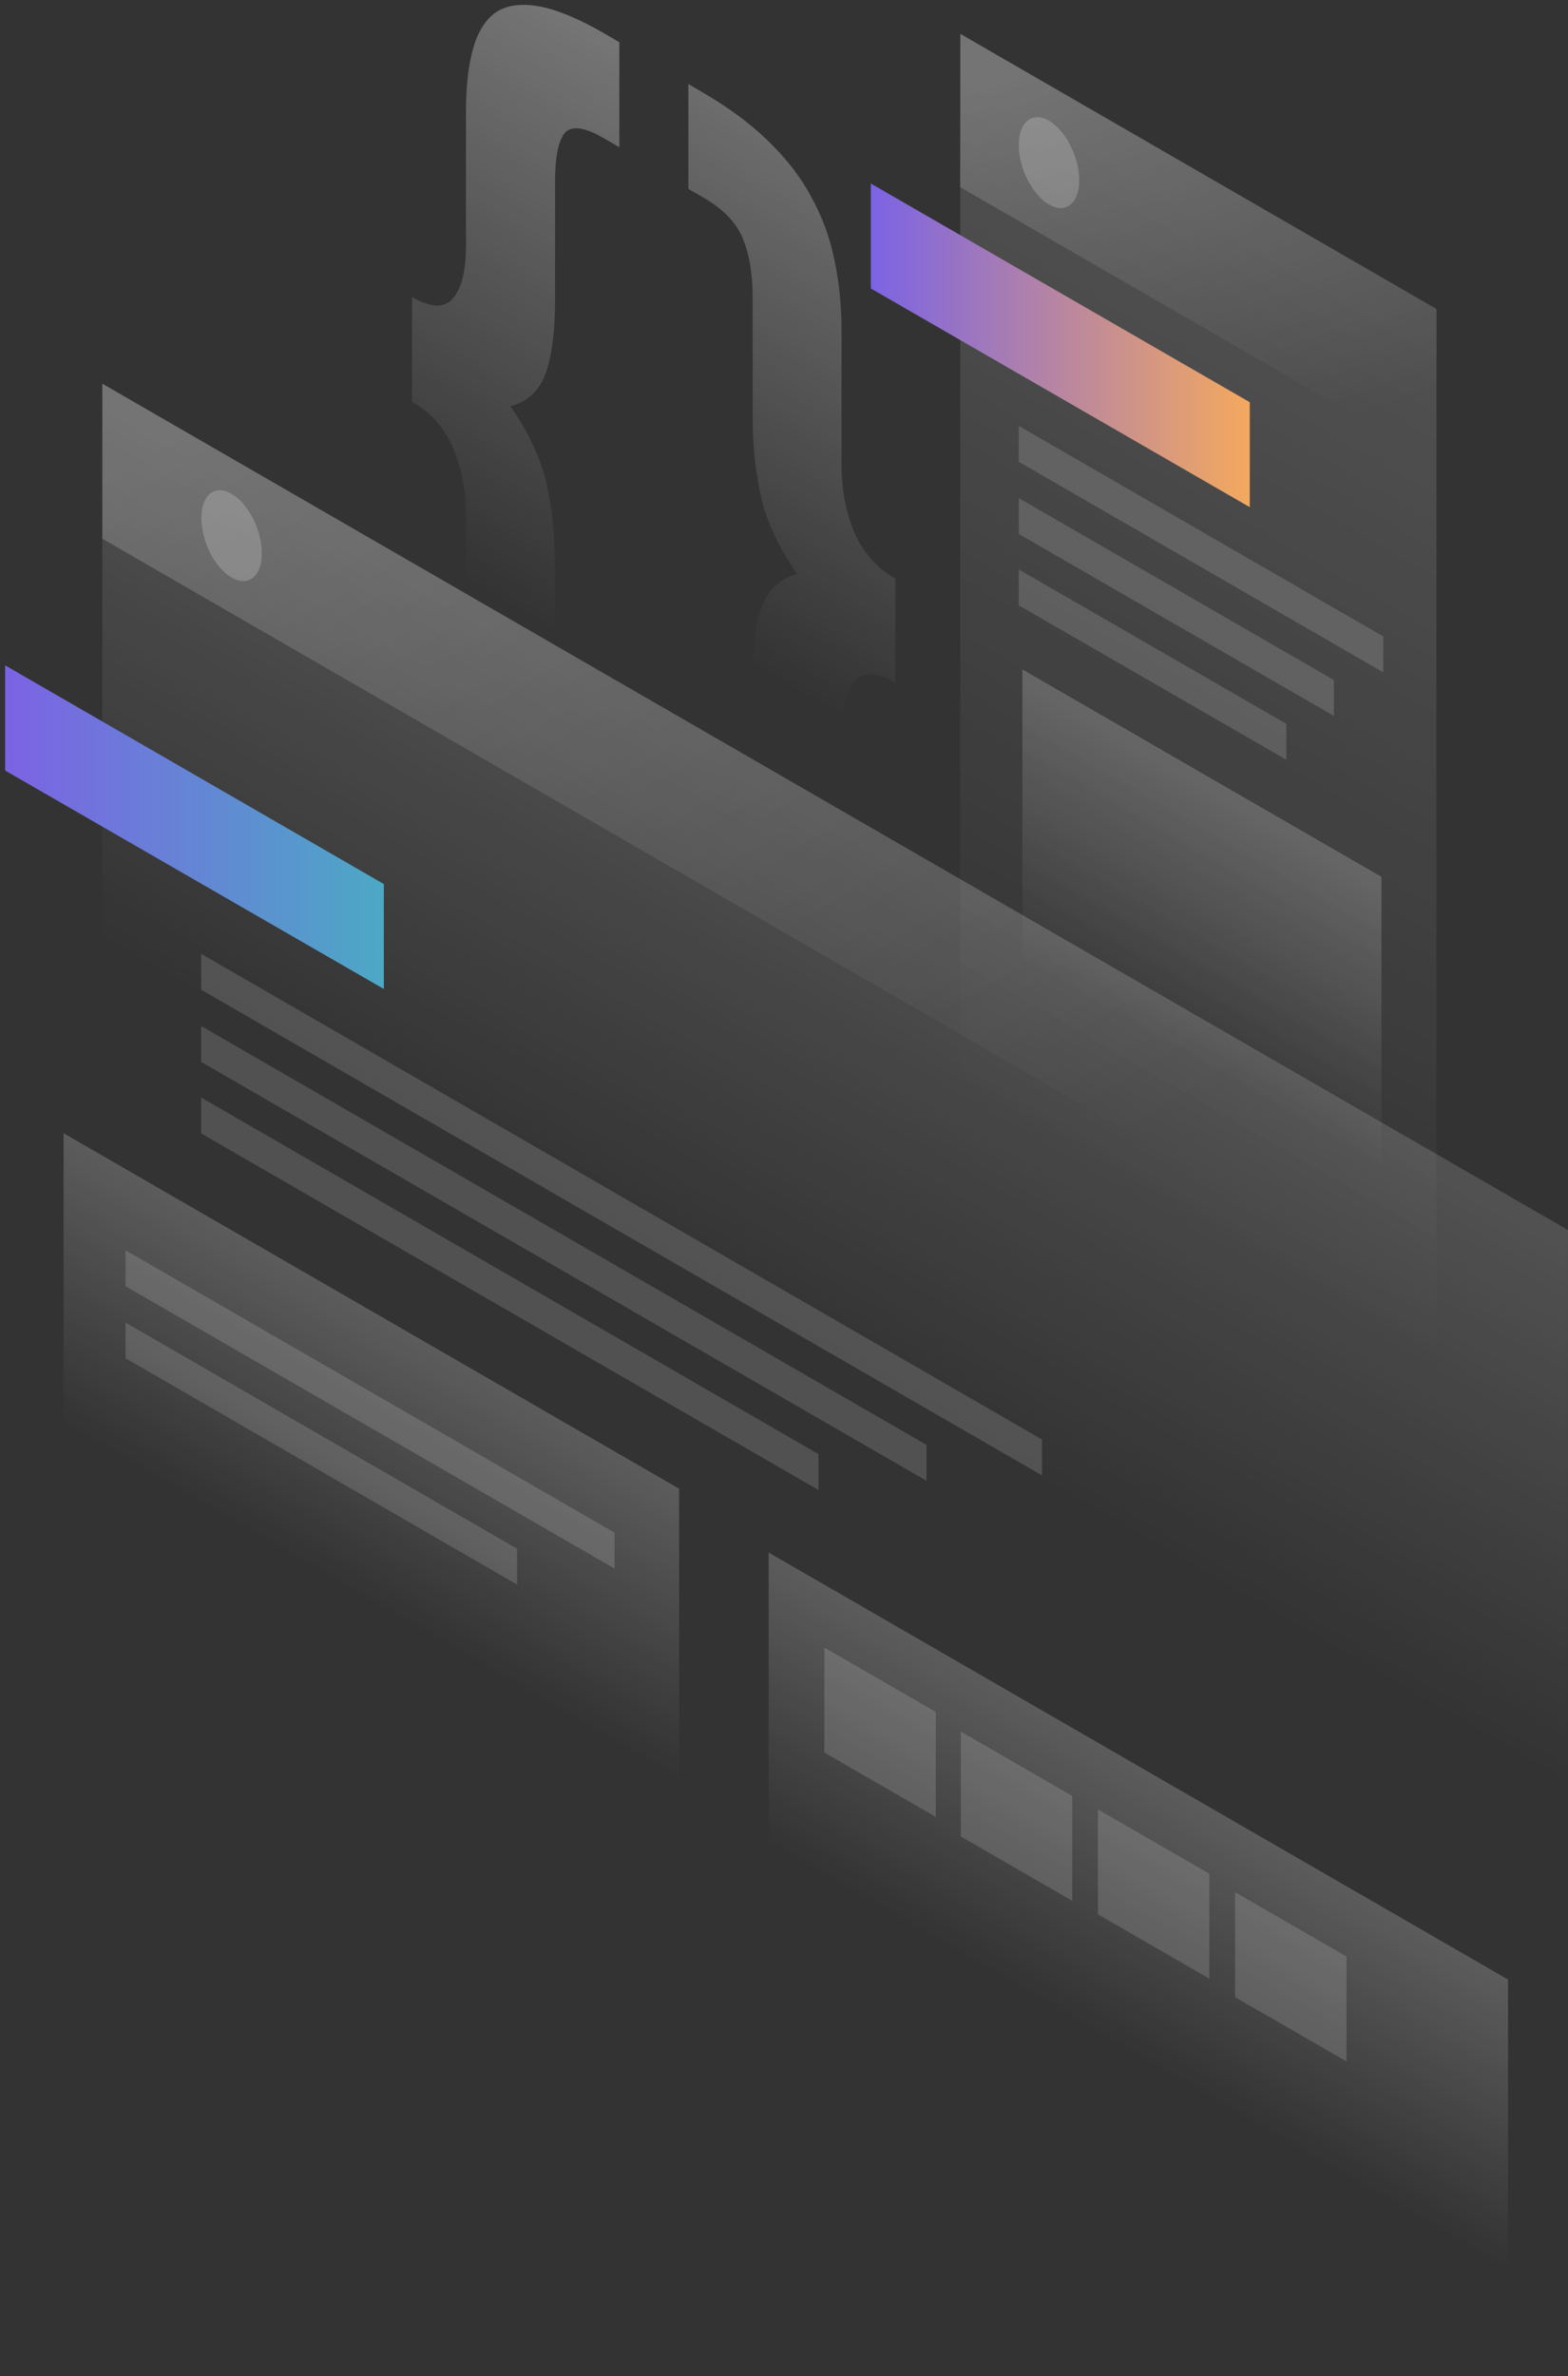 <svg width="274" height="415" viewBox="0 0 274 415" fill="none" xmlns="http://www.w3.org/2000/svg">
<rect x="0" y="0" width="274" height="415" fill="#333333" stroke="none"/>
<path opacity="0.4" d="M156.433 119.235C153.082 117.303 150.678 117.264 149.22 119.077C147.722 120.89 147.012 123.964 147.012 128.261V151.515C147.012 155.93 146.618 159.595 145.791 162.512C144.963 165.547 143.583 167.675 141.691 168.936C139.839 170.237 137.316 170.552 134.124 169.961C131.01 169.409 127.108 167.754 122.457 165.074L120.25 163.773V145.445L123.048 147.061C126.399 148.993 128.606 149.229 129.709 147.85C130.892 146.47 131.483 143.632 131.483 139.336V118.841C131.483 113.48 131.996 109.263 133.06 106.188C134.084 103.075 136.173 101.104 139.287 100.237C136.173 95.783 134.084 91.369 133.06 87.072C132.035 82.776 131.523 77.968 131.523 72.607V52.112C131.523 47.816 130.931 44.268 129.749 41.549C128.645 38.868 126.399 36.543 123.088 34.612L120.289 32.996V14.668L122.497 15.969C127.148 18.649 131.05 21.526 134.163 24.561C137.356 27.635 139.878 30.867 141.731 34.336C143.662 37.804 145.042 41.509 145.83 45.49C146.658 49.353 147.052 53.491 147.052 57.906V81.16C147.052 85.456 147.801 89.398 149.259 92.906C150.757 96.414 153.161 99.173 156.472 101.065L156.433 119.235Z" fill="url(#paint0_linear_2987_12374)"/>
<path opacity="0.4" d="M72.004 51.878C75.354 53.81 77.758 53.849 79.217 52.036C80.715 50.223 81.424 47.149 81.424 42.852V19.598C81.424 15.183 81.818 11.518 82.646 8.601C83.474 5.566 84.814 3.438 86.666 2.137C88.597 0.876 91.12 0.561 94.234 1.112C97.426 1.704 101.368 3.359 106.019 6.079L108.226 7.379V25.707L105.427 24.091C102.077 22.16 99.831 21.884 98.648 23.263C97.544 24.682 96.993 27.52 96.993 31.856V52.351C96.993 57.672 96.48 61.929 95.416 65.003C94.391 68.117 92.302 70.088 89.189 70.955C92.302 75.409 94.391 79.823 95.416 84.119C96.441 88.416 96.953 93.224 96.953 98.585V119.08C96.953 123.376 97.505 126.884 98.609 129.604C99.791 132.323 102.038 134.688 105.388 136.58L108.186 138.196V156.524L105.979 155.223C101.328 152.543 97.387 149.626 94.194 146.591C91.081 143.556 88.558 140.324 86.627 136.817C84.774 133.388 83.434 129.683 82.646 125.741C81.818 121.878 81.424 117.74 81.424 113.326V90.071C81.424 85.775 80.675 81.833 79.217 78.325C77.719 74.818 75.315 72.058 72.004 70.167V51.878Z" fill="url(#paint1_linear_2987_12374)"/>
<path opacity="0.15" d="M167.817 5.918L251.021 53.964L250.981 253.441L167.777 205.434L167.817 5.918Z" fill="url(#paint2_linear_2987_12374)"/>
<path d="M152.172 32.051L218.388 70.243V88.571L152.172 50.379V32.051Z" fill="url(#paint3_linear_2987_12374)"/>
<path opacity="0.2" d="M178.656 116.91L241.404 153.132V208.588L178.656 172.366V116.91Z" fill="url(#paint4_linear_2987_12374)"/>
<path opacity="0.15" d="M178.027 74.379L241.721 111.153V117.42L178.027 80.646V74.379Z" fill="white"/>
<path opacity="0.15" d="M178.027 86.992L233.089 118.76V125.027L178.027 93.259V86.992Z" fill="white"/>
<path opacity="0.15" d="M178.027 99.449L224.773 126.409V132.676L178.027 105.716V99.449Z" fill="white"/>
<path opacity="0.2" d="M167.817 5.918L251.021 53.964V80.687L167.777 32.68L167.817 5.918Z" fill="url(#paint5_linear_2987_12374)"/>
<path opacity="0.2" d="M188.59 31.459C188.59 35.519 186.226 37.411 183.309 35.716C180.392 34.021 178.027 29.41 178.027 25.35C178.027 21.291 180.392 19.399 183.309 21.093C186.226 22.788 188.59 27.439 188.59 31.459Z" fill="white"/>
<path opacity="0.15" d="M17.883 67.012L273.999 214.816L273.959 414.411L17.844 266.607L17.883 67.012Z" fill="url(#paint6_linear_2987_12374)"/>
<path d="M0.898 116.199L67.075 154.392V172.72L0.898 134.566V116.199Z" fill="url(#paint7_linear_2987_12374)"/>
<path opacity="0.15" d="M35.152 166.574L182.09 251.394V257.661L35.152 172.841V166.574Z" fill="white"/>
<path opacity="0.15" d="M35.152 179.188L161.909 252.341V258.608L35.152 185.454V179.188Z" fill="white"/>
<path opacity="0.15" d="M35.152 191.676L143.03 253.951V260.218L35.152 197.943V191.676Z" fill="white"/>
<path opacity="0.2" d="M134.32 271.141L263.521 345.713V401.169L134.32 326.597V271.141Z" fill="url(#paint8_linear_2987_12374)"/>
<path opacity="0.15" d="M144.055 287.734L163.525 298.968V317.295L144.055 306.062V287.734Z" fill="white"/>
<path opacity="0.15" d="M167.895 302.398L187.365 313.632V331.959L167.895 320.726V302.398Z" fill="white"/>
<path opacity="0.15" d="M191.859 315.996L211.33 327.229V345.557L191.859 334.324V315.996Z" fill="white"/>
<path opacity="0.15" d="M215.828 330.457L235.299 341.69V360.018L215.828 348.785V330.457Z" fill="white"/>
<path opacity="0.2" d="M11.109 197.91L118.672 259.988V315.444L11.109 253.327V197.91Z" fill="url(#paint9_linear_2987_12374)"/>
<path opacity="0.15" d="M21.941 218.363L107.392 267.671V273.938L21.941 224.63V218.363Z" fill="white"/>
<path opacity="0.15" d="M21.941 230.98L90.365 270.474V276.741L21.941 237.208V230.98Z" fill="white"/>
<path opacity="0.2" d="M17.891 67.012L273.651 214.658V241.697L17.891 94.09V67.012Z" fill="url(#paint10_linear_2987_12374)"/>
<path opacity="0.2" d="M45.755 96.612C45.755 100.672 43.39 102.563 40.473 100.869C37.556 99.174 35.191 94.562 35.191 90.503C35.191 86.443 37.556 84.551 40.473 86.246C43.39 87.941 45.755 92.591 45.755 96.612Z" fill="white"/>
<defs>
<linearGradient id="paint0_linear_2987_12374" x1="179.12" y1="9.136" x2="114.566" y2="121.045" gradientUnits="userSpaceOnUse">
<stop stop-color="white"/>
<stop offset="0.903" stop-color="white" stop-opacity="0"/>
</linearGradient>
<linearGradient id="paint1_linear_2987_12374" x1="141.849" y1="1.553" x2="77.288" y2="113.447" gradientUnits="userSpaceOnUse">
<stop stop-color="white"/>
<stop offset="0.903" stop-color="white" stop-opacity="0"/>
</linearGradient>
<linearGradient id="paint2_linear_2987_12374" x1="252.585" y1="54.87" x2="173.025" y2="192.709" gradientUnits="userSpaceOnUse">
<stop stop-color="white"/>
<stop offset="1" stop-color="white" stop-opacity="0"/>
</linearGradient>
<linearGradient id="paint3_linear_2987_12374" x1="152.172" y1="60.311" x2="218.388" y2="60.311" gradientUnits="userSpaceOnUse">
<stop stop-color="#7C63E4"/>
<stop offset="1" stop-color="#F4A95E"/>
</linearGradient>
<linearGradient id="paint4_linear_2987_12374" x1="222.045" y1="141.926" x2="199.933" y2="180.235" gradientUnits="userSpaceOnUse">
<stop stop-color="white"/>
<stop offset="1" stop-color="white" stop-opacity="0"/>
</linearGradient>
<linearGradient id="paint5_linear_2987_12374" x1="196.344" y1="6.332" x2="221.714" y2="78.156" gradientUnits="userSpaceOnUse">
<stop stop-color="white"/>
<stop offset="1" stop-color="white" stop-opacity="0"/>
</linearGradient>
<linearGradient id="paint6_linear_2987_12374" x1="189.133" y1="165.837" x2="146.991" y2="238.865" gradientUnits="userSpaceOnUse">
<stop stop-color="white"/>
<stop offset="1" stop-color="white" stop-opacity="0"/>
</linearGradient>
<linearGradient id="paint7_linear_2987_12374" x1="0.898" y1="144.459" x2="67.075" y2="144.459" gradientUnits="userSpaceOnUse">
<stop stop-color="#7C63E4"/>
<stop offset="1" stop-color="#4CA8C5"/>
</linearGradient>
<linearGradient id="paint8_linear_2987_12374" x1="210.94" y1="315.356" x2="188.827" y2="353.665" gradientUnits="userSpaceOnUse">
<stop stop-color="white"/>
<stop offset="1" stop-color="white" stop-opacity="0"/>
</linearGradient>
<linearGradient id="paint9_linear_2987_12374" x1="76.891" y1="235.86" x2="54.779" y2="274.17" gradientUnits="userSpaceOnUse">
<stop stop-color="white"/>
<stop offset="1" stop-color="white" stop-opacity="0"/>
</linearGradient>
<linearGradient id="paint10_linear_2987_12374" x1="81.35" y1="45.226" x2="178.465" y2="209.733" gradientUnits="userSpaceOnUse">
<stop stop-color="white"/>
<stop offset="1" stop-color="white" stop-opacity="0"/>
</linearGradient>
</defs>
</svg>

